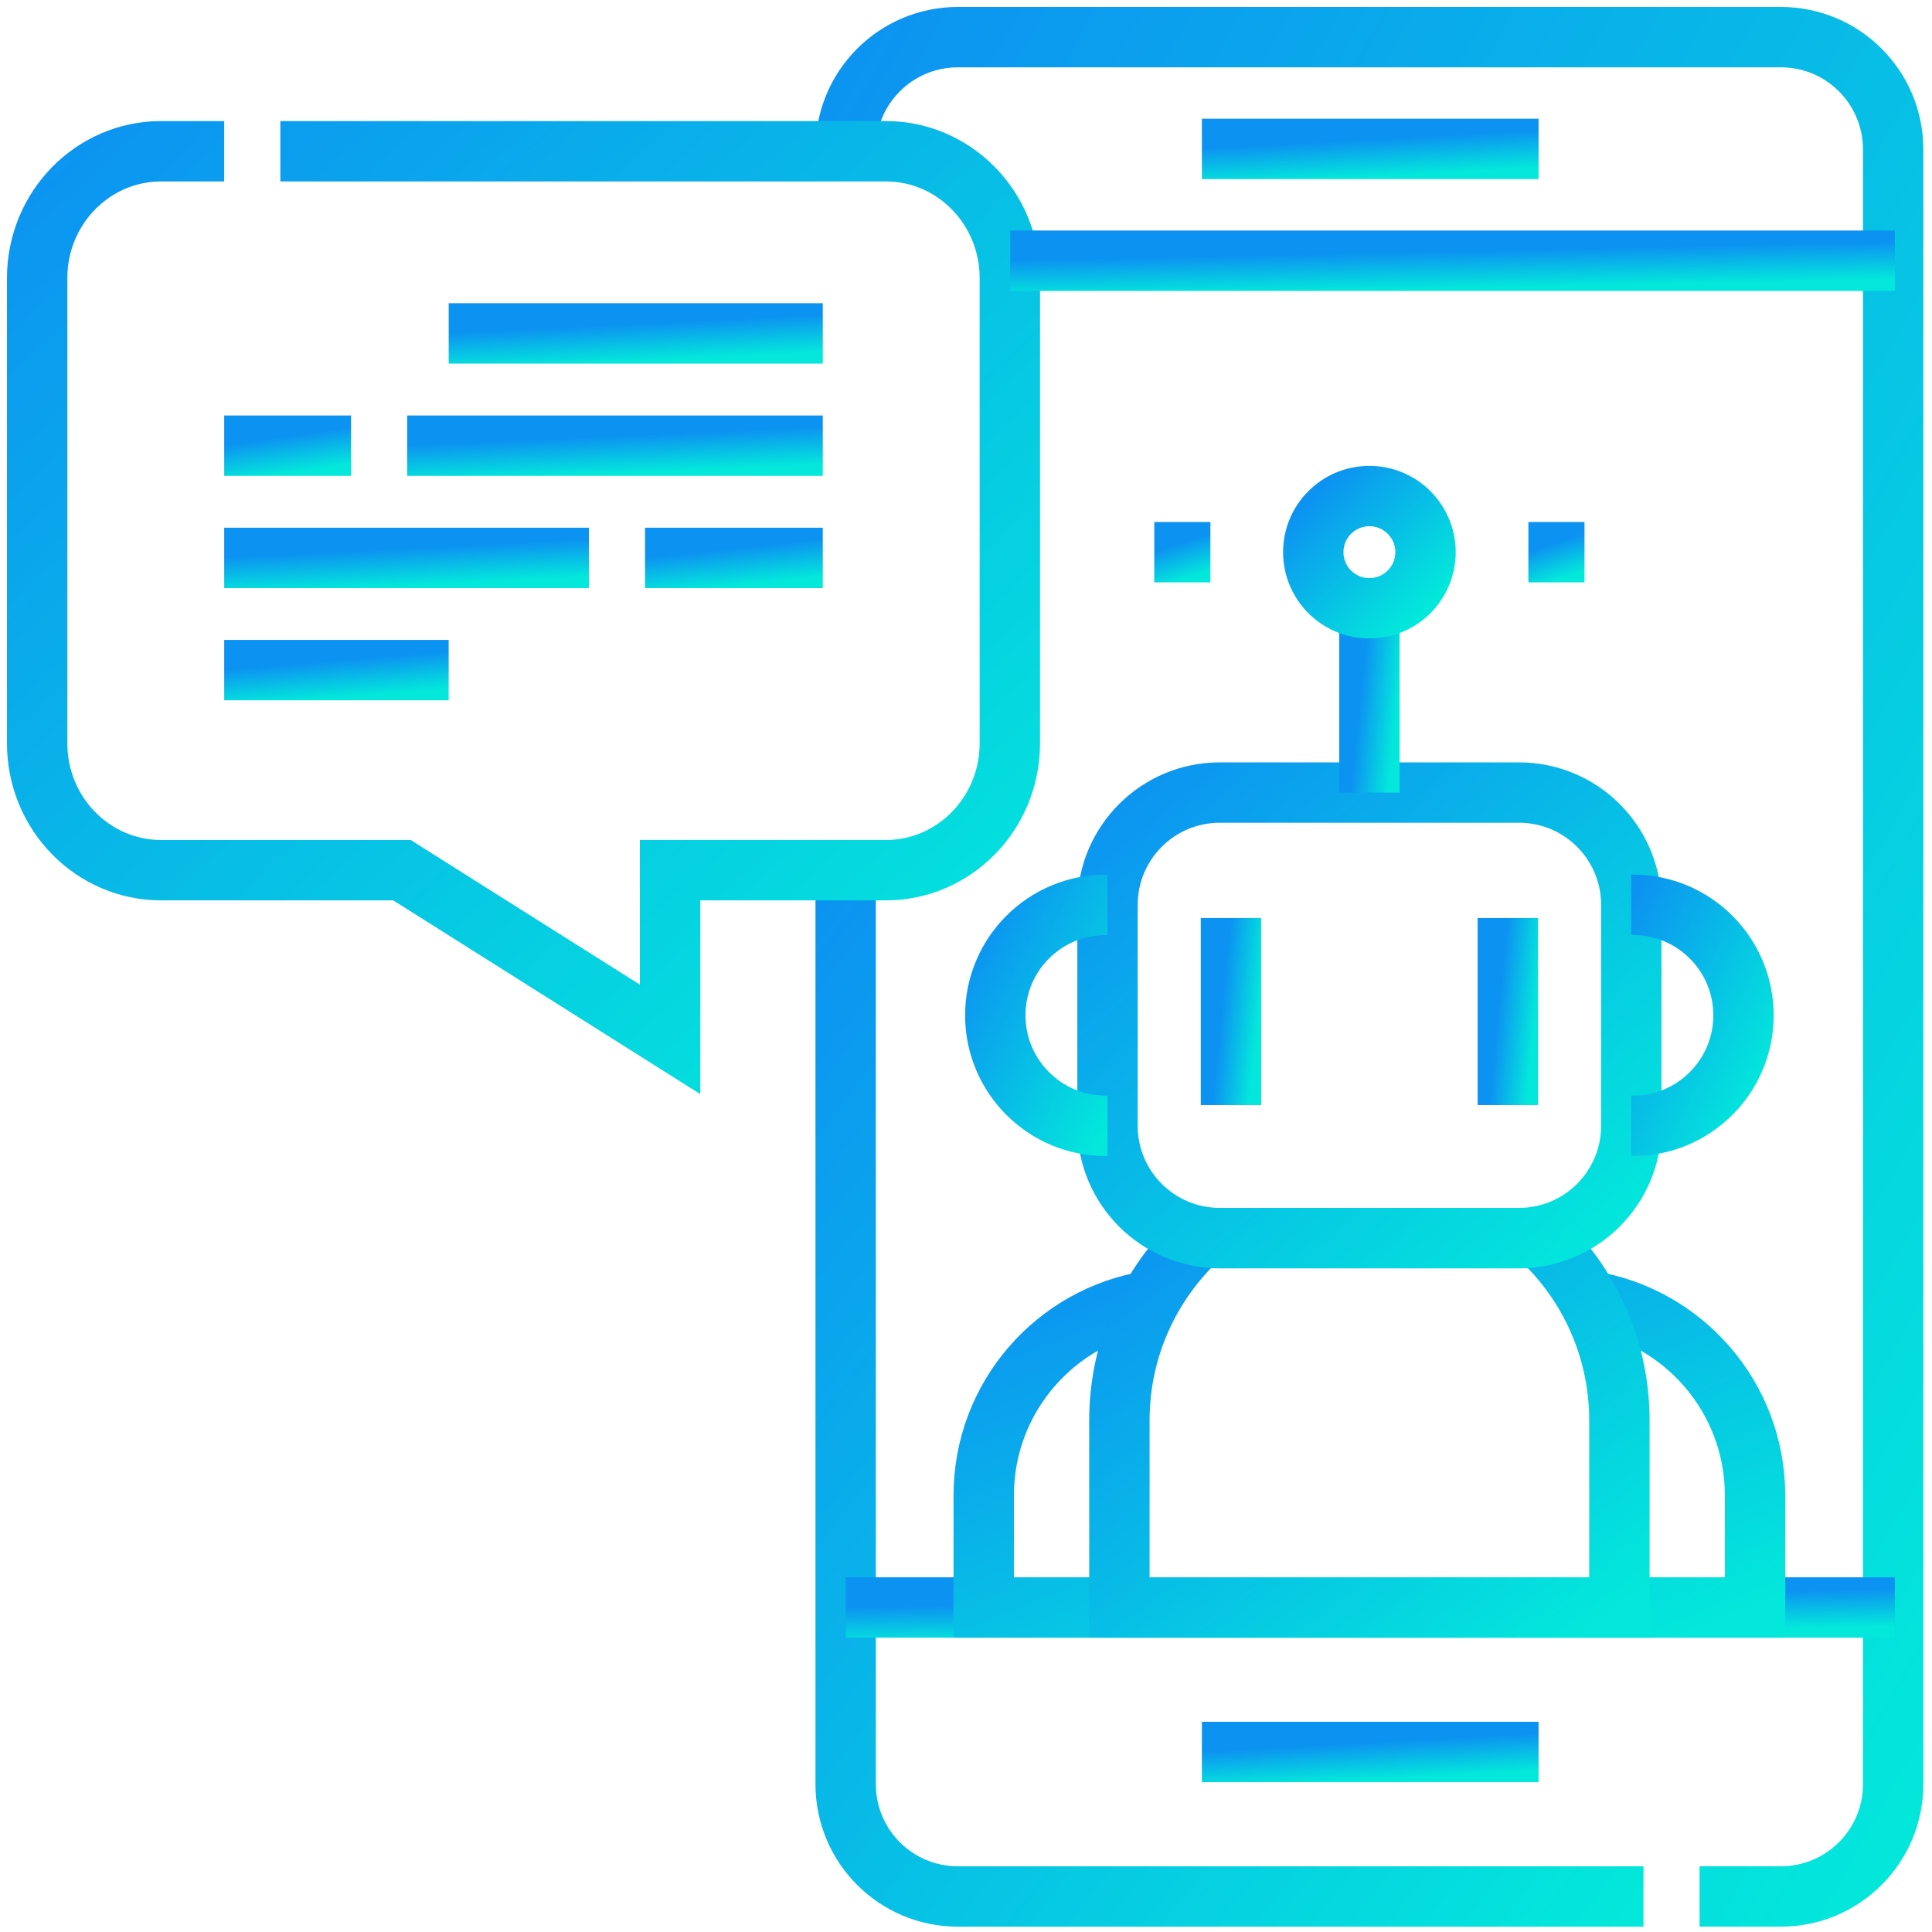 <svg width="104" height="104" viewBox="0 0 104 104" fill="none" xmlns="http://www.w3.org/2000/svg">
<path d="M45.522 8.141V8.041C45.522 4.704 48.226 1.999 51.563 1.999H95.867C99.204 1.999 101.909 4.704 101.909 8.041V96.045C101.909 99.382 99.204 102.086 95.867 102.086H91.489" stroke="url(#paint0_linear_205_1926)" stroke-width="3.25" stroke-miterlimit="10"/>
<path d="M45.522 46.842V96.046C45.522 99.383 48.226 102.088 51.563 102.088H88.469" stroke="url(#paint1_linear_205_1926)" stroke-width="3.25" stroke-miterlimit="10"/>
<path d="M15.09 8.142H47.686C51.371 8.142 54.36 11.199 54.36 14.971V40.013C54.36 43.785 51.371 46.842 47.686 46.842H36.07V55.949L21.637 46.842H8.674C4.989 46.842 2 43.785 2 40.013V14.971C2 11.199 4.989 8.142 8.674 8.142H12.069" stroke="url(#paint2_linear_205_1926)" stroke-width="3.25" stroke-miterlimit="10"/>
<path d="M45.522 86.531H102" stroke="url(#paint3_linear_205_1926)" stroke-width="3.25" stroke-miterlimit="10"/>
<path d="M54.381 14.034H101.999" stroke="url(#paint4_linear_205_1926)" stroke-width="3.25" stroke-miterlimit="10"/>
<path d="M64.698 94.309H82.822" stroke="url(#paint5_linear_205_1926)" stroke-width="3.25" stroke-miterlimit="10"/>
<path d="M64.698 8.016H82.822" stroke="url(#paint6_linear_205_1926)" stroke-width="3.25" stroke-miterlimit="10"/>
<path d="M61.894 70.028C56.829 70.826 52.954 75.212 52.954 80.502V86.53H60.256H87.173H94.475V80.502C94.475 75.212 90.601 70.826 85.536 70.028" stroke="url(#paint7_linear_205_1926)" stroke-width="3.25" stroke-miterlimit="10"/>
<path d="M82.917 66.645H64.514C61.896 69.101 60.258 72.588 60.258 76.461V86.531H87.173V76.461C87.173 72.588 85.535 69.101 82.917 66.645Z" stroke="url(#paint8_linear_205_1926)" stroke-width="3.25" stroke-miterlimit="10"/>
<path d="M81.77 66.646H65.66C62.323 66.646 59.618 63.941 59.618 60.604V48.706C59.618 45.369 62.323 42.664 65.66 42.664H81.77C85.107 42.664 87.812 45.369 87.812 48.706V60.604C87.812 63.941 85.107 66.646 81.77 66.646Z" stroke="url(#paint9_linear_205_1926)" stroke-width="3.25" stroke-miterlimit="10"/>
<path d="M59.618 60.605H59.526C56.24 60.605 53.577 57.941 53.577 54.655C53.577 51.369 56.24 48.706 59.526 48.706H59.618" stroke="url(#paint10_linear_205_1926)" stroke-width="3.25" stroke-miterlimit="10"/>
<path d="M87.811 48.706H87.904C91.189 48.706 93.853 51.369 93.853 54.655C93.853 57.941 91.189 60.605 87.904 60.605H87.811" stroke="url(#paint11_linear_205_1926)" stroke-width="3.25" stroke-miterlimit="10"/>
<path d="M66.263 49.418V59.487" stroke="url(#paint12_linear_205_1926)" stroke-width="3.25" stroke-miterlimit="10"/>
<path d="M81.166 49.418V59.487" stroke="url(#paint13_linear_205_1926)" stroke-width="3.25" stroke-miterlimit="10"/>
<path d="M73.715 42.664V32.869" stroke="url(#paint14_linear_205_1926)" stroke-width="3.25" stroke-miterlimit="10"/>
<path d="M73.715 32.744C75.383 32.744 76.736 31.392 76.736 29.723C76.736 28.055 75.383 26.703 73.715 26.703C72.047 26.703 70.694 28.055 70.694 29.723C70.694 31.392 72.047 32.744 73.715 32.744Z" stroke="url(#paint15_linear_205_1926)" stroke-width="3.25" stroke-miterlimit="10"/>
<path d="M24.153 17.948H44.291" stroke="url(#paint16_linear_205_1926)" stroke-width="3.25" stroke-miterlimit="10"/>
<path d="M44.291 23.991H21.919" stroke="url(#paint17_linear_205_1926)" stroke-width="3.25" stroke-miterlimit="10"/>
<path d="M18.898 23.991H12.069" stroke="url(#paint18_linear_205_1926)" stroke-width="3.25" stroke-miterlimit="10"/>
<path d="M24.152 36.072H12.069" stroke="url(#paint19_linear_205_1926)" stroke-width="3.25" stroke-miterlimit="10"/>
<path d="M44.291 30.032H34.722" stroke="url(#paint20_linear_205_1926)" stroke-width="3.25" stroke-miterlimit="10"/>
<path d="M31.7 30.032H12.069" stroke="url(#paint21_linear_205_1926)" stroke-width="3.25" stroke-miterlimit="10"/>
<path d="M82.273 29.724H85.294" stroke="url(#paint22_linear_205_1926)" stroke-width="3.25" stroke-miterlimit="10"/>
<path d="M62.135 29.724H65.156" stroke="url(#paint23_linear_205_1926)" stroke-width="3.25" stroke-miterlimit="10"/>
<defs>
<linearGradient id="paint0_linear_205_1926" x1="45.522" y1="1.999" x2="131.126" y2="50.227" gradientUnits="userSpaceOnUse">
<stop stop-color="#0C93F1"/>
<stop offset="1" stop-color="#03E8DB"/>
</linearGradient>
<linearGradient id="paint1_linear_205_1926" x1="45.522" y1="46.842" x2="99.06" y2="88.463" gradientUnits="userSpaceOnUse">
<stop stop-color="#0C93F1"/>
<stop offset="1" stop-color="#03E8DB"/>
</linearGradient>
<linearGradient id="paint2_linear_205_1926" x1="2" y1="8.142" x2="49.609" y2="60.286" gradientUnits="userSpaceOnUse">
<stop stop-color="#0C93F1"/>
<stop offset="1" stop-color="#03E8DB"/>
</linearGradient>
<linearGradient id="paint3_linear_205_1926" x1="45.522" y1="86.531" x2="45.557" y2="88.53" gradientUnits="userSpaceOnUse">
<stop stop-color="#0C93F1"/>
<stop offset="1" stop-color="#03E8DB"/>
</linearGradient>
<linearGradient id="paint4_linear_205_1926" x1="54.381" y1="14.034" x2="54.423" y2="16.033" gradientUnits="userSpaceOnUse">
<stop stop-color="#0C93F1"/>
<stop offset="1" stop-color="#03E8DB"/>
</linearGradient>
<linearGradient id="paint5_linear_205_1926" x1="64.698" y1="94.309" x2="64.808" y2="96.302" gradientUnits="userSpaceOnUse">
<stop stop-color="#0C93F1"/>
<stop offset="1" stop-color="#03E8DB"/>
</linearGradient>
<linearGradient id="paint6_linear_205_1926" x1="64.698" y1="8.016" x2="64.808" y2="10.01" gradientUnits="userSpaceOnUse">
<stop stop-color="#0C93F1"/>
<stop offset="1" stop-color="#03E8DB"/>
</linearGradient>
<linearGradient id="paint7_linear_205_1926" x1="52.954" y1="70.028" x2="64.281" y2="98.529" gradientUnits="userSpaceOnUse">
<stop stop-color="#0C93F1"/>
<stop offset="1" stop-color="#03E8DB"/>
</linearGradient>
<linearGradient id="paint8_linear_205_1926" x1="60.258" y1="66.645" x2="79.266" y2="92.373" gradientUnits="userSpaceOnUse">
<stop stop-color="#0C93F1"/>
<stop offset="1" stop-color="#03E8DB"/>
</linearGradient>
<linearGradient id="paint9_linear_205_1926" x1="59.618" y1="42.664" x2="83.289" y2="70.493" gradientUnits="userSpaceOnUse">
<stop stop-color="#0C93F1"/>
<stop offset="1" stop-color="#03E8DB"/>
</linearGradient>
<linearGradient id="paint10_linear_205_1926" x1="53.577" y1="48.706" x2="63.183" y2="53.583" gradientUnits="userSpaceOnUse">
<stop stop-color="#0C93F1"/>
<stop offset="1" stop-color="#03E8DB"/>
</linearGradient>
<linearGradient id="paint11_linear_205_1926" x1="87.811" y1="48.706" x2="97.418" y2="53.583" gradientUnits="userSpaceOnUse">
<stop stop-color="#0C93F1"/>
<stop offset="1" stop-color="#03E8DB"/>
</linearGradient>
<linearGradient id="paint12_linear_205_1926" x1="66.263" y1="49.418" x2="68.244" y2="49.615" gradientUnits="userSpaceOnUse">
<stop stop-color="#0C93F1"/>
<stop offset="1" stop-color="#03E8DB"/>
</linearGradient>
<linearGradient id="paint13_linear_205_1926" x1="81.166" y1="49.418" x2="83.147" y2="49.615" gradientUnits="userSpaceOnUse">
<stop stop-color="#0C93F1"/>
<stop offset="1" stop-color="#03E8DB"/>
</linearGradient>
<linearGradient id="paint14_linear_205_1926" x1="73.715" y1="32.869" x2="75.694" y2="33.071" gradientUnits="userSpaceOnUse">
<stop stop-color="#0C93F1"/>
<stop offset="1" stop-color="#03E8DB"/>
</linearGradient>
<linearGradient id="paint15_linear_205_1926" x1="70.694" y1="26.703" x2="76.736" y2="32.744" gradientUnits="userSpaceOnUse">
<stop stop-color="#0C93F1"/>
<stop offset="1" stop-color="#03E8DB"/>
</linearGradient>
<linearGradient id="paint16_linear_205_1926" x1="24.153" y1="17.948" x2="24.252" y2="19.943" gradientUnits="userSpaceOnUse">
<stop stop-color="#0C93F1"/>
<stop offset="1" stop-color="#03E8DB"/>
</linearGradient>
<linearGradient id="paint17_linear_205_1926" x1="21.919" y1="23.991" x2="22.008" y2="25.987" gradientUnits="userSpaceOnUse">
<stop stop-color="#0C93F1"/>
<stop offset="1" stop-color="#03E8DB"/>
</linearGradient>
<linearGradient id="paint18_linear_205_1926" x1="12.069" y1="23.991" x2="12.356" y2="25.949" gradientUnits="userSpaceOnUse">
<stop stop-color="#0C93F1"/>
<stop offset="1" stop-color="#03E8DB"/>
</linearGradient>
<linearGradient id="paint19_linear_205_1926" x1="12.069" y1="36.072" x2="12.234" y2="38.058" gradientUnits="userSpaceOnUse">
<stop stop-color="#0C93F1"/>
<stop offset="1" stop-color="#03E8DB"/>
</linearGradient>
<linearGradient id="paint20_linear_205_1926" x1="34.722" y1="30.032" x2="34.928" y2="32.01" gradientUnits="userSpaceOnUse">
<stop stop-color="#0C93F1"/>
<stop offset="1" stop-color="#03E8DB"/>
</linearGradient>
<linearGradient id="paint21_linear_205_1926" x1="12.069" y1="30.032" x2="12.171" y2="32.027" gradientUnits="userSpaceOnUse">
<stop stop-color="#0C93F1"/>
<stop offset="1" stop-color="#03E8DB"/>
</linearGradient>
<linearGradient id="paint22_linear_205_1926" x1="82.273" y1="29.724" x2="82.87" y2="31.526" gradientUnits="userSpaceOnUse">
<stop stop-color="#0C93F1"/>
<stop offset="1" stop-color="#03E8DB"/>
</linearGradient>
<linearGradient id="paint23_linear_205_1926" x1="62.135" y1="29.724" x2="62.732" y2="31.526" gradientUnits="userSpaceOnUse">
<stop stop-color="#0C93F1"/>
<stop offset="1" stop-color="#03E8DB"/>
</linearGradient>
</defs>
</svg>
